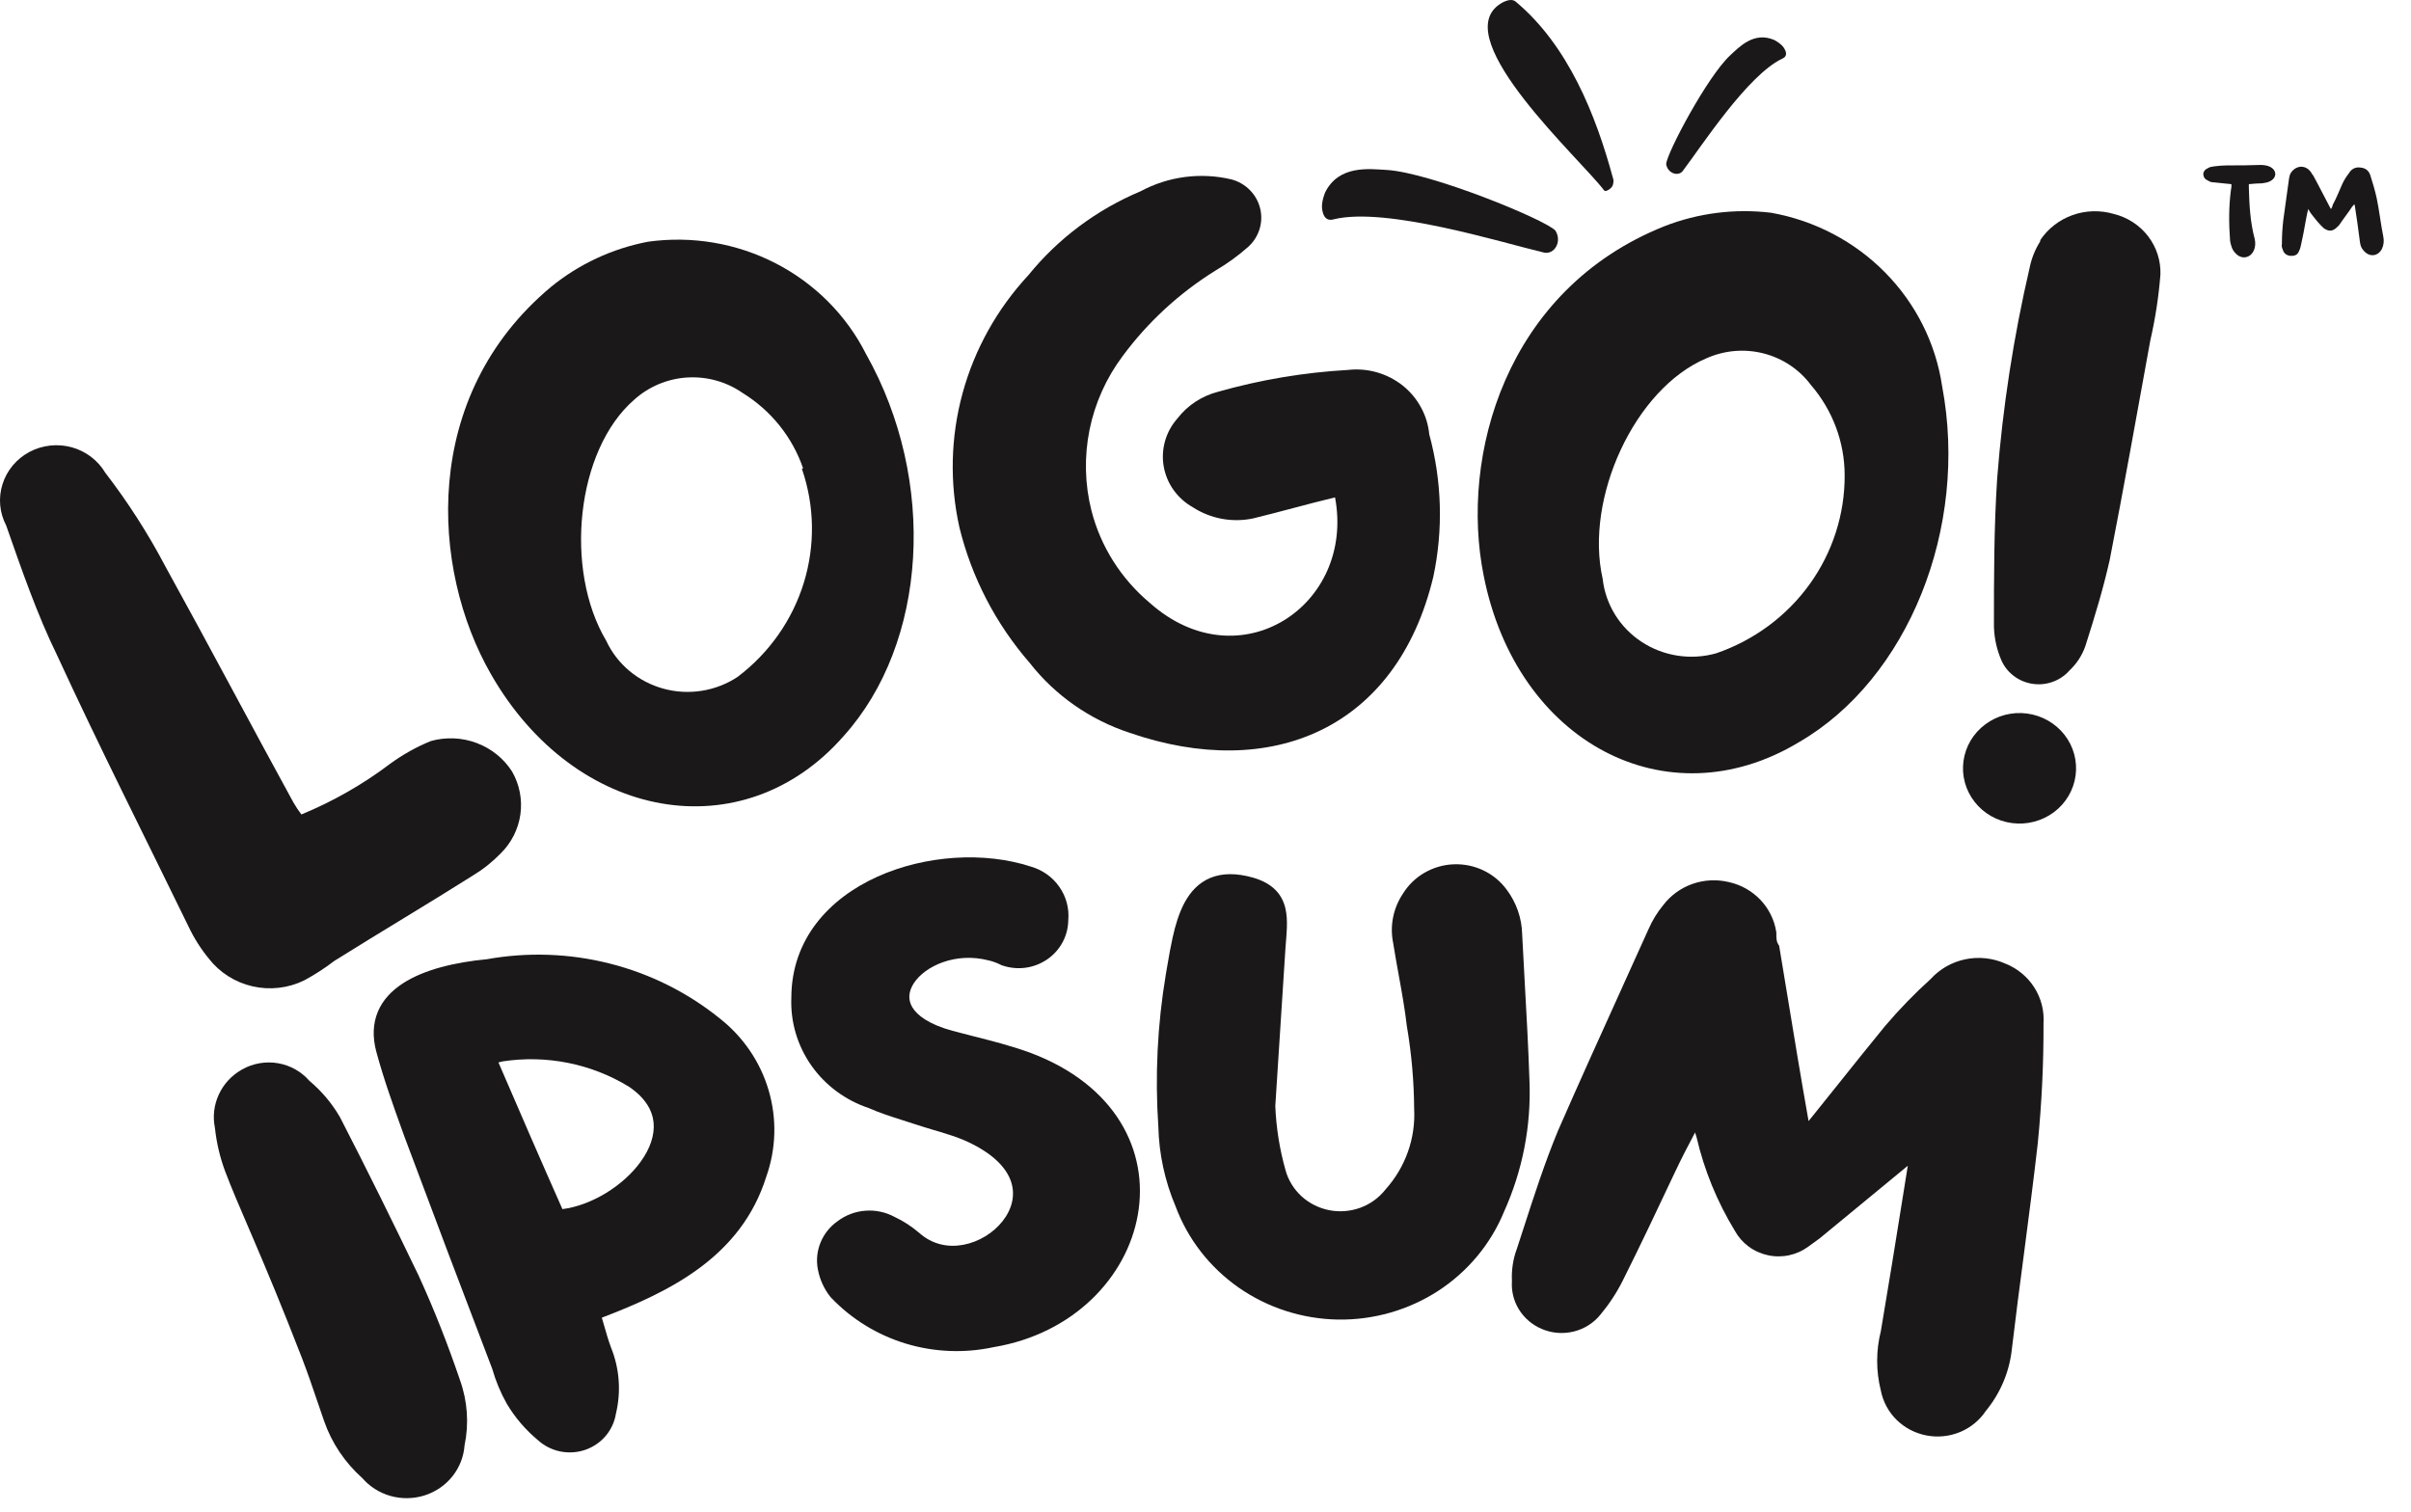 <?xml version="1.0" encoding="UTF-8"?> <svg xmlns="http://www.w3.org/2000/svg" width="59" height="37" viewBox="0 0 59 37" fill="none"><g clip-path="url(#clip0_73_431)"><path d="M54.606 4.507C54.606 4.55 54.606 4.603 54.595 4.635C54.54 5.052 54.54 5.469 54.573 5.897C54.595 6.003 54.617 6.11 54.704 6.196C54.846 6.356 55.065 6.324 55.152 6.132C55.196 6.036 55.196 5.939 55.174 5.843C55.065 5.437 55.043 5.009 55.032 4.593C55.032 4.571 55.032 4.539 55.032 4.507C55.152 4.496 55.262 4.486 55.36 4.486C55.437 4.475 55.502 4.464 55.557 4.432C55.721 4.347 55.721 4.165 55.546 4.08C55.48 4.048 55.393 4.037 55.316 4.037C55.043 4.048 54.77 4.048 54.496 4.048C54.398 4.048 54.3 4.058 54.201 4.069C54.147 4.08 54.081 4.08 54.037 4.112C53.961 4.144 53.917 4.197 53.917 4.272C53.928 4.347 53.961 4.39 54.037 4.422C54.081 4.454 54.136 4.464 54.19 4.464C54.321 4.475 54.464 4.496 54.606 4.507ZM57.612 4.999C57.612 5.009 57.623 5.02 57.623 5.02C57.666 5.309 57.71 5.587 57.743 5.865C57.754 5.961 57.765 6.046 57.831 6.121C57.973 6.303 58.191 6.281 58.29 6.089C58.333 5.993 58.344 5.897 58.322 5.79C58.257 5.469 58.224 5.148 58.158 4.838C58.115 4.646 58.06 4.464 58.005 4.293C57.973 4.186 57.896 4.112 57.765 4.101C57.634 4.08 57.535 4.144 57.481 4.24C57.415 4.325 57.36 4.411 57.317 4.507C57.24 4.678 57.175 4.849 57.087 5.009C57.076 5.052 57.065 5.084 57.043 5.116C57.032 5.095 57.022 5.084 57.022 5.084C56.879 4.817 56.748 4.55 56.606 4.293C56.584 4.272 56.573 4.251 56.562 4.229C56.497 4.133 56.42 4.08 56.3 4.08C56.191 4.09 56.103 4.154 56.049 4.251C56.027 4.293 56.027 4.325 56.016 4.368C55.972 4.71 55.917 5.052 55.874 5.394C55.852 5.587 55.841 5.779 55.841 5.971C55.83 6.014 55.841 6.068 55.863 6.11C55.885 6.196 55.95 6.249 56.038 6.26C56.147 6.271 56.224 6.239 56.256 6.153C56.289 6.089 56.3 6.036 56.311 5.982C56.355 5.79 56.388 5.608 56.42 5.426C56.442 5.319 56.453 5.234 56.486 5.116C56.508 5.159 56.53 5.191 56.551 5.223C56.65 5.351 56.748 5.48 56.868 5.587C56.989 5.672 57.087 5.661 57.185 5.565C57.207 5.544 57.218 5.533 57.24 5.512C57.339 5.362 57.459 5.213 57.557 5.063C57.579 5.042 57.59 5.02 57.612 4.999Z" fill="#1B1819"></path><path d="M32.424 4.717C32.348 4.92 32.333 5.067 32.368 5.188C32.407 5.354 32.508 5.408 32.644 5.366C33.928 5.055 36.744 5.936 37.786 6.182C38.032 6.234 38.232 5.923 38.064 5.645C37.82 5.376 35.005 4.222 33.931 4.159C33.511 4.136 32.758 4.03 32.424 4.717Z" fill="#1B1819"></path><path d="M43.428 0.983C43.565 1.06 43.641 1.134 43.679 1.216C43.735 1.324 43.705 1.399 43.611 1.437C42.762 1.842 41.633 3.586 41.177 4.187C41.066 4.326 40.811 4.245 40.773 4.018C40.781 3.76 41.782 1.868 42.341 1.353C42.56 1.152 42.923 0.757 43.428 0.983Z" fill="#1B1819"></path><path d="M36.669 0.125C36.833 0.004 37.004 -0.039 37.091 0.04C38.372 1.111 39.051 2.806 39.471 4.359C39.487 4.395 39.488 4.447 39.475 4.501C39.47 4.547 39.436 4.596 39.381 4.634C39.322 4.676 39.272 4.688 39.248 4.652C38.687 3.906 35.481 1.002 36.669 0.125Z" fill="#1B1819"></path><path d="M9.551 18.69C9.858 18.466 10.191 18.28 10.544 18.136C10.914 18.033 11.308 18.05 11.666 18.185C12.025 18.32 12.329 18.565 12.532 18.884C12.714 19.202 12.785 19.569 12.735 19.93C12.684 20.291 12.516 20.626 12.254 20.885C12.05 21.095 11.82 21.278 11.568 21.43C10.445 22.139 9.312 22.809 8.18 23.518C7.948 23.696 7.702 23.855 7.444 23.994C7.052 24.186 6.604 24.237 6.178 24.139C5.752 24.042 5.374 23.801 5.109 23.46C4.911 23.218 4.745 22.954 4.612 22.673C3.539 20.468 2.426 18.272 1.393 16.028C0.916 15.056 0.528 13.939 0.151 12.86C-0.013 12.547 -0.045 12.184 0.062 11.848C0.168 11.512 0.404 11.23 0.72 11.061C1.036 10.893 1.407 10.852 1.753 10.946C2.099 11.041 2.394 11.264 2.575 11.568C3.131 12.29 3.623 13.057 4.046 13.861C5.119 15.804 6.143 17.747 7.176 19.632C7.236 19.736 7.302 19.837 7.375 19.933C8.152 19.613 8.884 19.195 9.551 18.69Z" fill="#1B1819"></path><path d="M20.647 18.012C18.192 20.82 14.079 20.11 12.012 16.496C10.541 13.931 10.283 9.695 13.482 7.023C14.166 6.464 14.983 6.083 15.857 5.916C16.93 5.766 18.023 5.951 18.981 6.444C19.94 6.938 20.714 7.716 21.193 8.665C22.942 11.774 22.694 15.738 20.647 18.012ZM19.653 11.463C19.392 10.7 18.869 10.047 18.172 9.617C17.778 9.343 17.299 9.209 16.816 9.239C16.333 9.269 15.875 9.461 15.519 9.783C14.098 11.017 13.8 13.941 14.834 15.68C14.966 15.964 15.159 16.216 15.401 16.419C15.642 16.621 15.927 16.77 16.233 16.854C16.54 16.939 16.862 16.956 17.176 16.906C17.491 16.856 17.79 16.739 18.053 16.564C18.824 15.98 19.389 15.176 19.67 14.264C19.951 13.351 19.935 12.376 19.623 11.473L19.653 11.463Z" fill="#1B1819"></path><path d="M30.663 12.688C30.412 12.741 30.152 12.744 29.899 12.697C29.647 12.65 29.407 12.555 29.192 12.416C29.005 12.311 28.844 12.167 28.72 11.994C28.596 11.821 28.514 11.623 28.477 11.415C28.441 11.207 28.453 10.993 28.511 10.79C28.569 10.587 28.673 10.399 28.815 10.239C29.061 9.919 29.412 9.69 29.808 9.588C30.845 9.294 31.911 9.115 32.988 9.054C33.225 9.027 33.465 9.047 33.693 9.112C33.922 9.177 34.135 9.286 34.321 9.432C34.506 9.579 34.659 9.76 34.771 9.966C34.884 10.171 34.953 10.396 34.975 10.628C35.286 11.767 35.32 12.962 35.075 14.116C34.181 17.847 31.1 19.129 27.642 17.934C26.672 17.615 25.82 17.019 25.198 16.224C24.367 15.267 23.778 14.132 23.479 12.911C23.236 11.824 23.262 10.696 23.556 9.621C23.85 8.546 24.403 7.556 25.168 6.732C25.894 5.837 26.837 5.132 27.91 4.682C28.589 4.316 29.383 4.212 30.136 4.391C30.307 4.437 30.462 4.527 30.585 4.651C30.709 4.776 30.796 4.931 30.837 5.099C30.879 5.268 30.873 5.444 30.822 5.61C30.77 5.776 30.674 5.925 30.544 6.042C30.296 6.262 30.026 6.457 29.739 6.625C28.855 7.175 28.087 7.884 27.473 8.714C27.071 9.251 26.794 9.868 26.662 10.521C26.53 11.174 26.546 11.847 26.708 12.493C26.933 13.375 27.434 14.166 28.139 14.757C30.325 16.7 33.167 14.825 32.67 12.173C31.945 12.348 31.309 12.532 30.663 12.688Z" fill="#1B1819"></path><path d="M44.018 18.167C40.789 20.11 37.112 18.167 36.307 14.087C35.721 11.172 36.834 7.092 40.729 5.537C41.558 5.213 42.457 5.1 43.342 5.207C44.407 5.397 45.383 5.909 46.133 6.671C46.884 7.433 47.371 8.406 47.526 9.452C48.182 12.921 46.691 16.622 44.018 18.167ZM45.141 11.629C45.14 10.822 44.848 10.041 44.316 9.423C44.032 9.041 43.621 8.768 43.154 8.649C42.686 8.53 42.191 8.574 41.752 8.772C40.004 9.511 38.772 12.192 39.219 14.165C39.253 14.474 39.356 14.773 39.52 15.039C39.684 15.306 39.907 15.534 40.171 15.708C40.435 15.882 40.734 15.997 41.049 16.046C41.363 16.095 41.685 16.076 41.991 15.991C42.915 15.675 43.716 15.085 44.281 14.303C44.845 13.521 45.146 12.586 45.141 11.629Z" fill="#1B1819"></path><path d="M50.792 18.983C50.743 19.339 50.552 19.661 50.26 19.879C49.968 20.096 49.6 20.192 49.236 20.144C48.873 20.097 48.543 19.91 48.321 19.625C48.098 19.34 48 18.98 48.049 18.624C48.098 18.268 48.289 17.946 48.581 17.729C48.872 17.511 49.24 17.415 49.604 17.463C49.968 17.511 50.297 17.698 50.52 17.983C50.743 18.268 50.84 18.628 50.792 18.983ZM49.927 5.877C50.116 5.595 50.393 5.38 50.718 5.264C51.042 5.149 51.395 5.139 51.726 5.236C52.062 5.318 52.358 5.511 52.566 5.781C52.774 6.052 52.881 6.384 52.868 6.722C52.825 7.265 52.742 7.804 52.62 8.335C52.292 10.133 51.974 11.93 51.626 13.708C51.467 14.417 51.259 15.097 51.03 15.816C50.951 16.041 50.818 16.244 50.643 16.409C50.534 16.533 50.395 16.628 50.238 16.685C50.082 16.743 49.913 16.761 49.747 16.737C49.582 16.714 49.425 16.651 49.292 16.552C49.158 16.454 49.052 16.325 48.983 16.176C48.865 15.908 48.801 15.621 48.794 15.33C48.794 14.126 48.794 12.911 48.874 11.697C49.009 9.963 49.275 8.242 49.669 6.547C49.715 6.32 49.803 6.103 49.927 5.906V5.877Z" fill="#1B1819"></path><path fill-rule="evenodd" clip-rule="evenodd" d="M5.353 26.791C5.235 27.047 5.203 27.332 5.26 27.607C5.299 27.969 5.382 28.325 5.51 28.668C5.669 29.087 5.847 29.501 6.067 30.012C6.117 30.129 6.17 30.252 6.225 30.381C6.521 31.073 6.893 31.957 7.389 33.236C7.529 33.6 7.654 33.966 7.779 34.335C7.83 34.484 7.881 34.634 7.933 34.784C8.119 35.317 8.441 35.796 8.866 36.175C9.047 36.384 9.287 36.536 9.556 36.612C9.83 36.689 10.121 36.684 10.392 36.598C10.664 36.511 10.902 36.347 11.076 36.126C11.247 35.909 11.348 35.648 11.368 35.375C11.479 34.844 11.441 34.294 11.258 33.781C10.969 32.931 10.638 32.08 10.257 31.247L10.256 31.243C9.629 29.94 8.992 28.646 8.325 27.352L8.32 27.343C8.125 27.005 7.871 26.704 7.571 26.452C7.375 26.227 7.106 26.075 6.808 26.022C6.505 25.969 6.191 26.023 5.924 26.174C5.672 26.315 5.471 26.531 5.353 26.791Z" fill="#1B1819"></path><path fill-rule="evenodd" clip-rule="evenodd" d="M14.921 23.582C13.939 23.333 12.913 23.297 11.915 23.476C11.142 23.55 10.382 23.725 9.854 24.07C9.585 24.246 9.368 24.471 9.248 24.758C9.126 25.047 9.111 25.377 9.21 25.744C9.392 26.417 9.628 27.072 9.863 27.724L9.901 27.83L9.902 27.832C10.61 29.727 11.324 31.616 12.045 33.499C12.13 33.795 12.248 34.082 12.4 34.352L12.403 34.357C12.602 34.692 12.859 34.992 13.161 35.244C13.312 35.382 13.499 35.478 13.701 35.521C13.906 35.564 14.119 35.552 14.317 35.485C14.514 35.418 14.69 35.299 14.823 35.141C14.954 34.986 15.04 34.799 15.072 34.6C15.202 34.06 15.161 33.494 14.952 32.978C14.887 32.804 14.836 32.626 14.783 32.44C14.765 32.377 14.746 32.314 14.727 32.249C16.378 31.618 18.134 30.77 18.752 28.797C18.994 28.115 19.014 27.376 18.809 26.683C18.605 25.988 18.185 25.373 17.608 24.921C16.823 24.288 15.906 23.831 14.921 23.582ZM12.198 26.003C12.231 25.993 12.264 25.985 12.297 25.977C13.371 25.812 14.471 26.032 15.392 26.597C15.799 26.873 15.965 27.18 15.994 27.475C16.023 27.779 15.91 28.109 15.683 28.425C15.254 29.024 14.47 29.503 13.763 29.592C13.247 28.43 12.723 27.222 12.198 26.003Z" fill="#1B1819"></path><path d="M21.471 21.456C22.64 20.928 24.089 20.837 25.223 21.208C25.509 21.289 25.757 21.465 25.924 21.706C26.091 21.945 26.168 22.233 26.142 22.52C26.14 22.707 26.093 22.891 26.005 23.057C25.915 23.226 25.785 23.371 25.626 23.48C25.466 23.589 25.283 23.66 25.09 23.685C24.897 23.71 24.7 23.689 24.517 23.625L24.503 23.62L24.49 23.613C24.397 23.565 24.297 23.529 24.194 23.505L24.188 23.504C23.39 23.297 22.638 23.64 22.363 24.062C22.232 24.263 22.215 24.466 22.325 24.651C22.442 24.848 22.728 25.07 23.309 25.228C23.468 25.271 23.632 25.312 23.798 25.355C24.256 25.471 24.733 25.591 25.194 25.759L25.196 25.759C27.323 26.551 28.115 28.189 27.844 29.731C27.576 31.255 26.274 32.643 24.316 32.97C23.603 33.124 22.862 33.094 22.165 32.883C21.466 32.67 20.836 32.283 20.338 31.759L20.325 31.746C20.167 31.548 20.061 31.316 20.015 31.07C19.971 30.848 19.994 30.619 20.08 30.409C20.165 30.2 20.31 30.019 20.496 29.888C20.693 29.739 20.93 29.649 21.178 29.631C21.425 29.612 21.673 29.665 21.89 29.782C22.107 29.884 22.309 30.015 22.49 30.17L22.494 30.173C22.814 30.46 23.202 30.535 23.574 30.465C23.951 30.395 24.306 30.177 24.534 29.887C24.761 29.6 24.852 29.258 24.744 28.926C24.635 28.592 24.308 28.217 23.59 27.904C23.403 27.826 23.208 27.763 23.006 27.702C22.951 27.686 22.895 27.669 22.839 27.653C22.69 27.608 22.536 27.562 22.385 27.512C22.281 27.477 22.177 27.445 22.075 27.412C21.796 27.323 21.524 27.236 21.262 27.12C20.692 26.93 20.199 26.566 19.857 26.081C19.514 25.593 19.341 25.011 19.365 24.42C19.367 22.98 20.294 21.987 21.471 21.456Z" fill="#1B1819"></path><path d="M36.302 21.303C36.075 21.194 35.824 21.143 35.572 21.153C35.319 21.163 35.074 21.235 34.857 21.361C34.641 21.486 34.461 21.662 34.331 21.872C34.213 22.049 34.131 22.246 34.09 22.454C34.049 22.662 34.05 22.875 34.093 23.082C34.135 23.348 34.182 23.607 34.228 23.862C34.305 24.285 34.379 24.698 34.428 25.119L34.43 25.129C34.542 25.79 34.601 26.457 34.606 27.127L34.606 27.136C34.645 27.859 34.393 28.567 33.905 29.111L33.897 29.121C33.738 29.32 33.526 29.472 33.284 29.56C33.042 29.647 32.78 29.668 32.527 29.618C32.274 29.568 32.04 29.451 31.851 29.279C31.663 29.106 31.526 28.885 31.459 28.642C31.314 28.129 31.23 27.601 31.208 27.069L31.456 23.214C31.46 23.164 31.464 23.112 31.468 23.06C31.477 22.943 31.487 22.824 31.491 22.712C31.497 22.549 31.492 22.38 31.453 22.221C31.413 22.058 31.337 21.903 31.202 21.771C31.069 21.641 30.889 21.544 30.663 21.479C30.253 21.363 29.907 21.367 29.618 21.486C29.329 21.606 29.131 21.828 28.991 22.085C28.853 22.34 28.763 22.641 28.696 22.943C28.646 23.168 28.605 23.403 28.567 23.627C28.554 23.704 28.541 23.78 28.528 23.853L28.528 23.855C28.323 25.083 28.262 26.33 28.346 27.572C28.362 28.243 28.505 28.905 28.768 29.525C29.065 30.324 29.603 31.017 30.311 31.512C31.021 32.007 31.868 32.28 32.74 32.295C33.611 32.309 34.467 32.064 35.194 31.593C35.919 31.121 36.481 30.446 36.805 29.656C37.259 28.65 37.472 27.556 37.428 26.457C37.402 25.654 37.357 24.846 37.312 24.041C37.291 23.647 37.269 23.253 37.249 22.862C37.24 22.469 37.107 22.089 36.87 21.773C36.723 21.572 36.528 21.411 36.302 21.303Z" fill="#1B1819"></path><path d="M44.33 27.348C44.307 27.376 44.283 27.406 44.258 27.437C44.073 26.396 43.902 25.356 43.731 24.314C43.669 23.94 43.608 23.564 43.545 23.19L43.538 23.148L43.516 23.112C43.473 23.044 43.469 22.978 43.469 22.836V22.819L43.466 22.803C43.42 22.51 43.284 22.237 43.077 22.02C42.87 21.804 42.602 21.653 42.307 21.588C42.012 21.517 41.702 21.533 41.416 21.633C41.131 21.733 40.883 21.914 40.702 22.151C40.552 22.333 40.429 22.535 40.336 22.752C40.127 23.217 39.915 23.683 39.703 24.151L39.7 24.159C39.17 25.327 38.638 26.503 38.12 27.687L38.119 27.691C37.801 28.459 37.539 29.269 37.278 30.076C37.225 30.237 37.173 30.398 37.121 30.559C37.026 30.813 36.985 31.084 36.999 31.354C36.982 31.596 37.041 31.838 37.169 32.046C37.3 32.258 37.495 32.426 37.727 32.524C37.974 32.63 38.249 32.652 38.511 32.588C38.771 32.524 39.002 32.377 39.168 32.17C39.38 31.915 39.562 31.638 39.71 31.343C40.149 30.467 40.567 29.58 40.984 28.697C41.146 28.355 41.302 28.049 41.481 27.716C41.493 27.757 41.505 27.797 41.518 27.837C41.705 28.642 42.021 29.412 42.453 30.121C42.535 30.271 42.649 30.402 42.787 30.505C42.927 30.61 43.089 30.683 43.261 30.72C43.433 30.758 43.611 30.758 43.783 30.721C43.955 30.684 44.117 30.61 44.257 30.506L44.534 30.304L46.686 28.531L46.559 29.324C46.384 30.414 46.211 31.495 46.027 32.576C45.906 33.055 45.906 33.556 46.027 34.035C46.08 34.304 46.213 34.553 46.41 34.748C46.609 34.944 46.864 35.078 47.142 35.131C47.419 35.185 47.707 35.155 47.967 35.047C48.224 34.94 48.442 34.761 48.594 34.533C48.949 34.102 49.17 33.581 49.231 33.032C49.322 32.255 49.425 31.468 49.529 30.682C49.647 29.775 49.766 28.869 49.867 27.979L49.867 27.977C49.964 27.003 50.011 26.026 50.007 25.048C50.028 24.739 49.95 24.431 49.782 24.168C49.614 23.904 49.365 23.699 49.07 23.582C48.764 23.446 48.421 23.409 48.092 23.478C47.765 23.546 47.469 23.715 47.247 23.959C46.85 24.318 46.478 24.702 46.132 25.109L46.13 25.111C45.753 25.571 45.378 26.039 45.006 26.505C44.78 26.788 44.554 27.07 44.33 27.348Z" fill="#1B1819"></path></g><defs><clipPath id="clip0_73_431"><rect width="58.333" height="36.667" fill="white"></rect></clipPath></defs></svg> 
